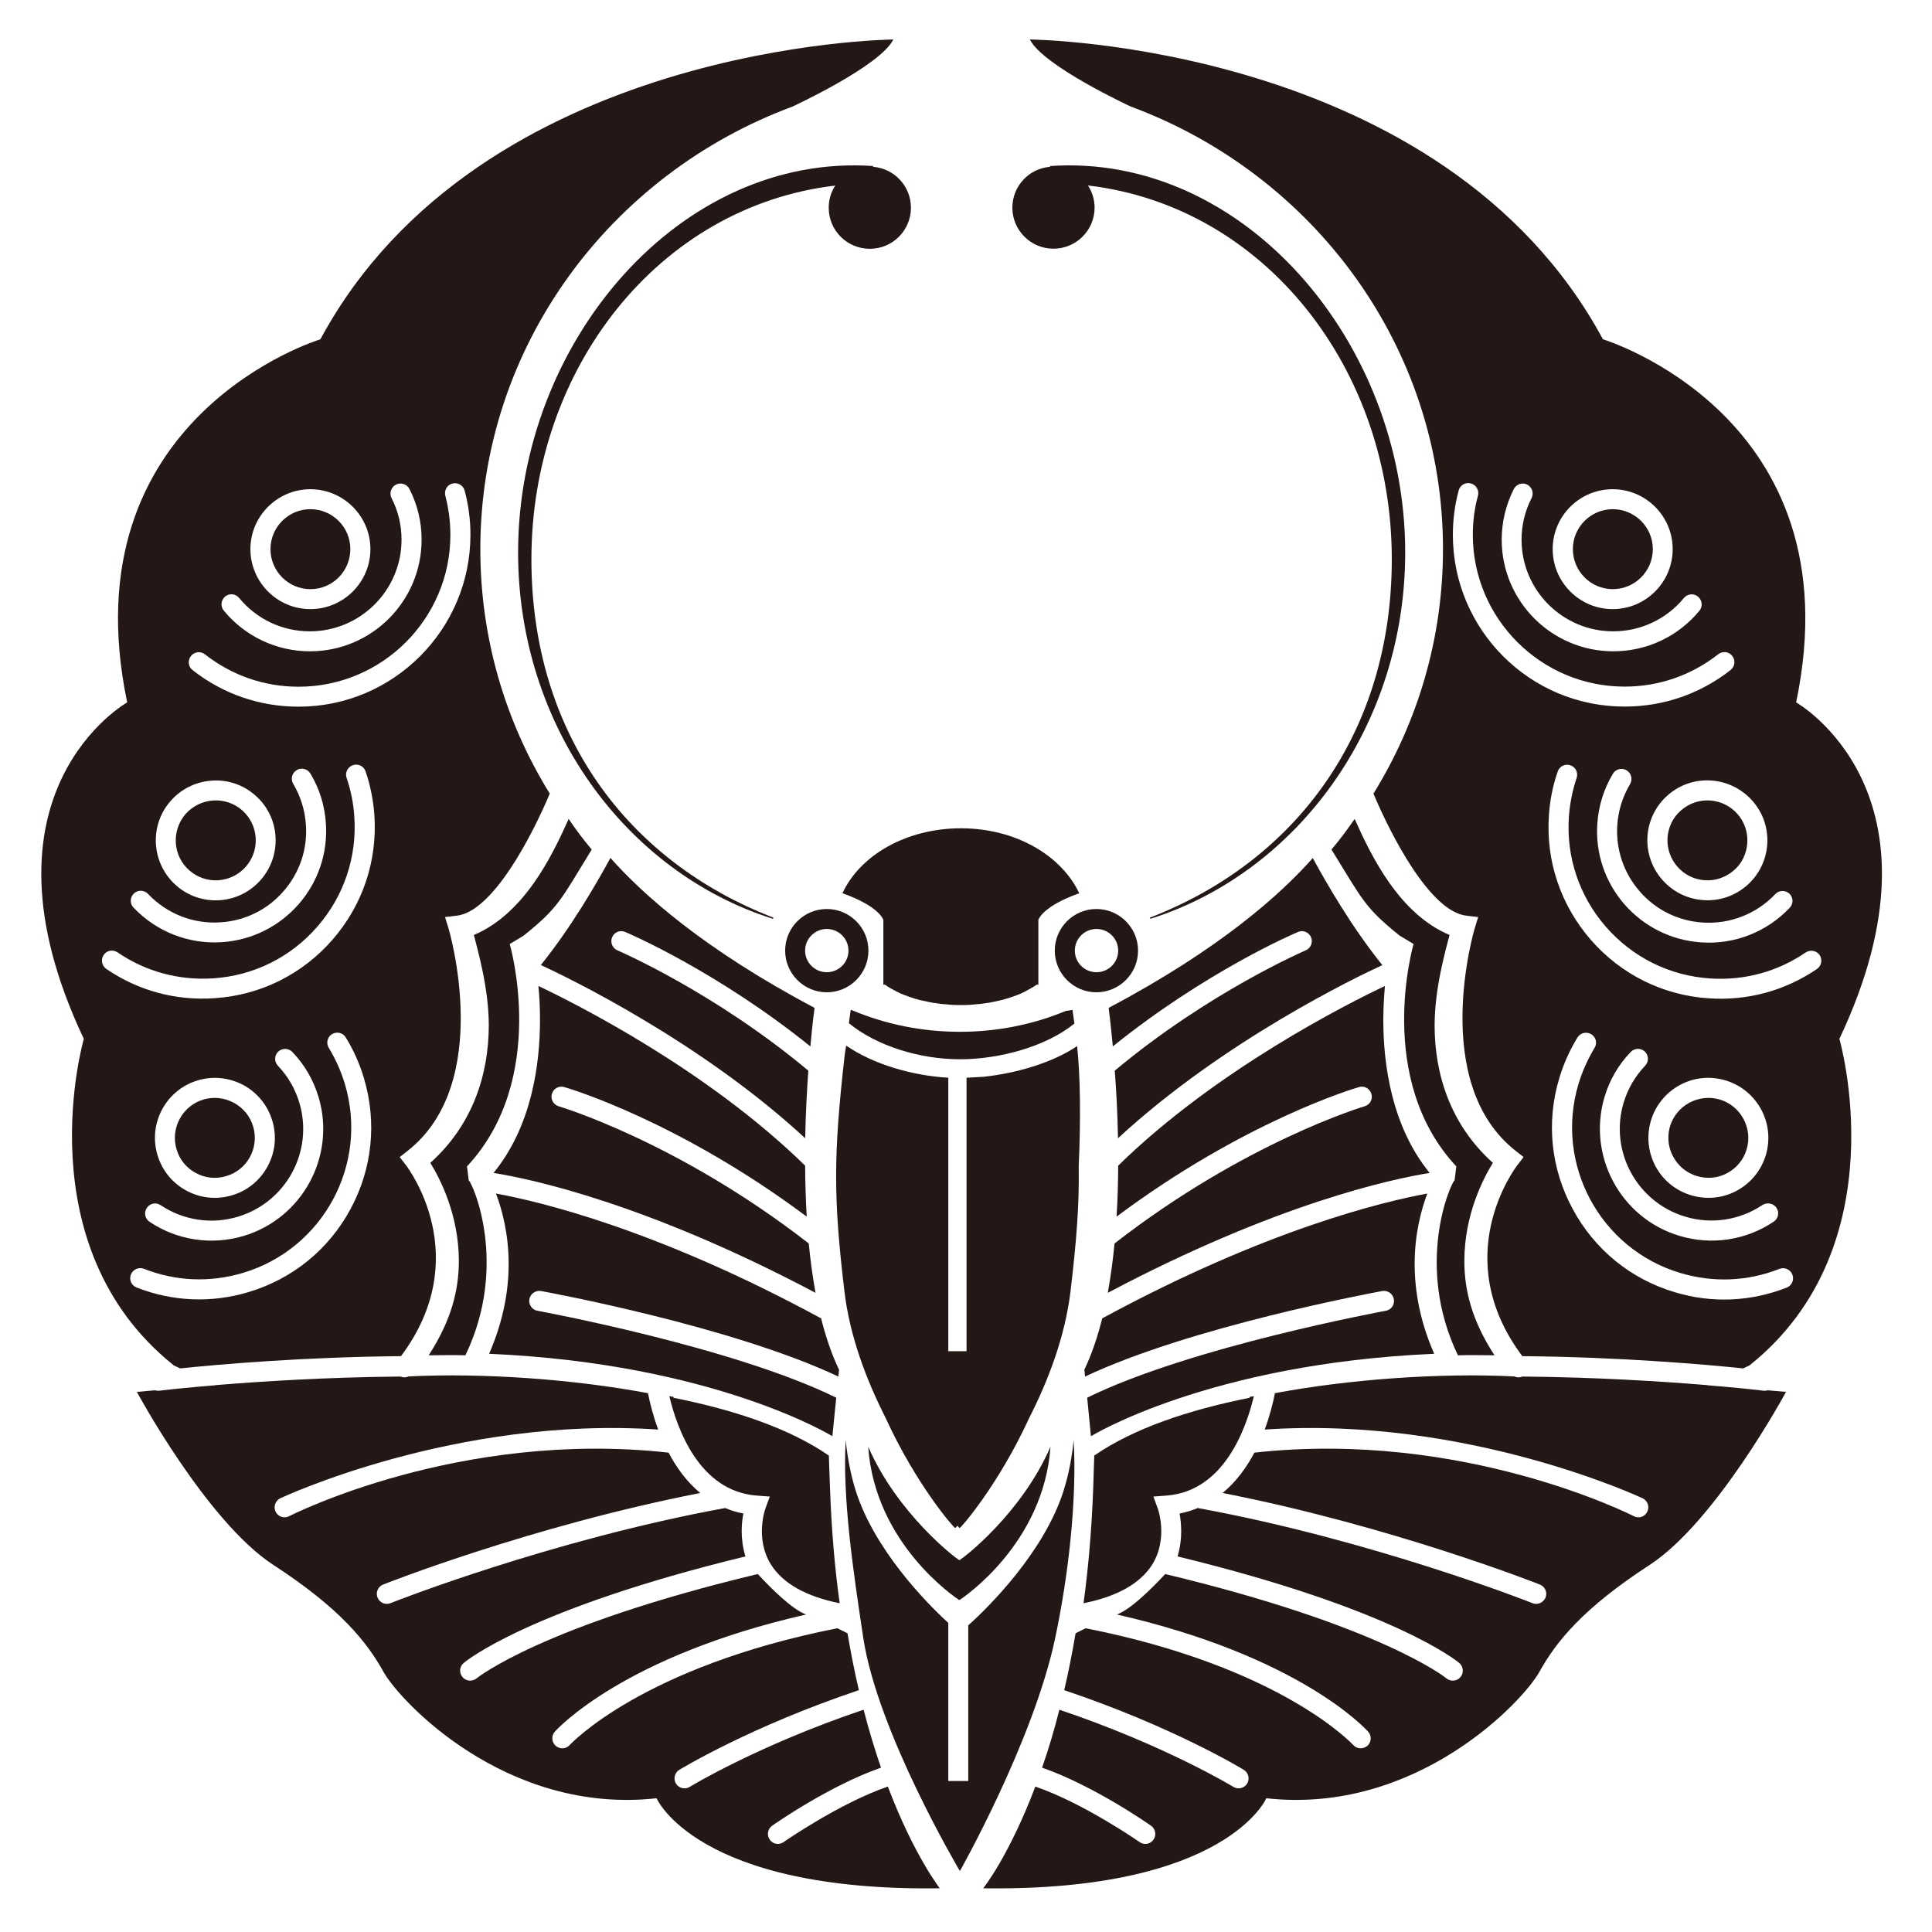 <?xml version="1.0" encoding="utf-8"?>
<!-- Generator: Adobe Illustrator 27.2.0, SVG Export Plug-In . SVG Version: 6.00 Build 0)  -->
<svg version="1.1" id="レイヤー_1" xmlns="http://www.w3.org/2000/svg" xmlns:xlink="http://www.w3.org/1999/xlink" x="0px"
	 y="0px" viewBox="0 0 180 180" style="enable-background:new 0 0 180 180;" xml:space="preserve">
<style type="text/css">
	path { fill: #231815; <!-- ライトモード時のカラー --> }
	@media (prefers-color-scheme: dark) {
      path { fill: #fff; <!-- ダークモード時のカラー --> opacity: 0.9; }
	}
</style>
<g>
	<path class="st0" d="M96.32,78.87c-1.92-1.08-4.27-1.7-6.8-1.7c-2.54,0-4.89,0.63-6.81,1.7c-1.92,1.07-3.41,2.59-4.22,4.35
		c3.48,1.24,3.81,2.49,3.81,2.49v6.04l0.14-0.02c0,0,0.01,0.01,0.01,0.01c0.09,0.06,0.19,0.13,0.29,0.2c0.01,0,0.01,0,0.01,0
		c0.11,0.07,0.21,0.14,0.32,0.19l0.01,0c0.11,0.07,0.23,0.13,0.35,0.19l0.01,0.01c0.12,0.06,0.24,0.12,0.36,0.18
		c0,0,0.01,0,0.01,0.01c0.13,0.05,0.25,0.11,0.39,0.16c0.01,0,0.01,0,0.01,0c0.13,0.05,0.26,0.1,0.4,0.15
		c0.01,0,0.01,0.01,0.02,0.01c0.13,0.05,0.26,0.09,0.4,0.13c0.01,0.01,0.03,0.01,0.04,0.02c0.13,0.04,0.26,0.09,0.4,0.11
		c0.02,0.02,0.05,0.02,0.07,0.03c0.13,0.03,0.26,0.07,0.39,0.09c0.03,0.01,0.06,0.02,0.09,0.02c0.13,0.03,0.25,0.06,0.38,0.08
		c0.04,0.01,0.08,0.02,0.12,0.03c0.12,0.03,0.24,0.04,0.36,0.07c0.05,0.01,0.11,0.01,0.16,0.02c0.11,0.01,0.23,0.03,0.34,0.05
		c0.07,0.01,0.14,0.01,0.21,0.03c0.1,0.01,0.21,0.03,0.31,0.03c0.08,0.01,0.17,0.02,0.25,0.02c0.09,0.01,0.18,0.02,0.28,0.03
		c0.1,0,0.2,0.01,0.31,0.02c0.07,0,0.15,0,0.23,0.01c0.18,0,0.36,0.01,0.55,0.01c0.18,0,0.36-0.01,0.54-0.01
		c0.07-0.01,0.15-0.01,0.23-0.01c0.1-0.01,0.21-0.02,0.31-0.02c0.1-0.01,0.19-0.02,0.28-0.03c0.09,0,0.17-0.01,0.25-0.02
		c0.1-0.01,0.21-0.02,0.31-0.03c0.07-0.01,0.14-0.02,0.21-0.03c0.11-0.01,0.23-0.03,0.34-0.05c0.05-0.01,0.11-0.02,0.16-0.02
		c0.12-0.03,0.24-0.04,0.36-0.07c0.04-0.01,0.08-0.02,0.12-0.03c0.13-0.03,0.26-0.05,0.38-0.08c0.03,0,0.06-0.01,0.09-0.02
		c0.14-0.03,0.26-0.07,0.39-0.09c0.02-0.01,0.04-0.01,0.07-0.03c0.13-0.03,0.26-0.07,0.4-0.11c0.01-0.01,0.03-0.01,0.04-0.02
		c0.14-0.04,0.27-0.08,0.4-0.13c0,0,0.01-0.01,0.03-0.01c0.13-0.05,0.27-0.1,0.39-0.15c0,0,0.01,0,0.01,0
		c0.13-0.05,0.27-0.11,0.39-0.16c0-0.01,0.01-0.01,0.01-0.01c0.12-0.06,0.24-0.11,0.36-0.18c0.01,0,0.01-0.01,0.01-0.01
		c0.12-0.06,0.23-0.12,0.35-0.19l0,0c0.11-0.06,0.21-0.13,0.33-0.19l0,0c0.1-0.07,0.2-0.14,0.3-0.2c0.01,0,0.01-0.01,0.01-0.01
		l0.15,0.02v-6.04c0,0,0.32-1.25,3.81-2.49C99.72,81.46,98.23,79.94,96.32,78.87z"/>
	<path class="st0" d="M100.35,97.46c-2.26,1.54-5.62,2.53-8.7,2.86c-0.54,0.03-1.08,0.06-1.6,0.09v25.48h-1.7v-25.48
		c-3.32-0.19-6.97-1.24-9.51-2.99c-0.06,0.32-0.12,0.63-0.15,0.94c-1.05,9.31-1.05,13.25-0.02,21.93c0.5,4.23,2.06,8.3,3.83,11.79
		c2.89,6.33,6.43,10.34,6.49,10.28c0,0.01,0.08-0.06,0.21-0.21c0.12,0.15,0.2,0.22,0.21,0.21c0.05,0.06,3.59-3.95,6.49-10.28
		c1.78-3.49,3.33-7.57,3.84-11.79c0.56-4.74,0.82-8.06,0.76-11.61C100.7,104.22,100.65,100.14,100.35,97.46z"/>
	<path class="st0" d="M100.03,134.18c-0.16,1.6-0.46,3.2-0.94,4.71c-1.79,5.66-6.9,10.77-8.88,12.54v14.5h-1.86V151.2
		c-2.14-1.95-6.9-6.87-8.62-12.3c-0.48-1.51-0.77-3.12-0.94-4.71c-0.31,5.46,0.72,12.31,1.64,18.41c1.33,8.79,9,21.72,9,21.72
		s6.79-12,8.85-21.57C99.57,146.72,100.34,139.64,100.03,134.18z"/>
	<path class="st0" d="M89.38,145.36c-0.38-0.2-5.79-4.36-8.49-10.57c0.62,9.01,8.06,14.01,8.49,14.29
		c0.43-0.28,7.86-5.28,8.49-14.29C95.18,141,89.76,145.17,89.38,145.36z"/>
	<g>
		<path class="st0" d="M77.03,84.69c-2.14,0-3.88,1.74-3.88,3.88c0,2.13,1.74,3.88,3.88,3.88c2.14,0,3.88-1.75,3.88-3.88
			C80.91,86.43,79.17,84.69,77.03,84.69z M77.03,90.58c-1.11,0-2.02-0.9-2.02-2.01c0-1.12,0.91-2.02,2.02-2.02
			c1.11,0,2.02,0.9,2.02,2.02C79.05,89.68,78.14,90.58,77.03,90.58z"/>
		<path class="st0" d="M81.32,15.54l0.06-0.07c-18-1.25-33.11,16.35-33.11,36c0,16.15,10.02,29.79,23.73,34.13l0.07-0.1
			C58.41,80.24,49.51,68.25,49.51,52.1c0-17.71,11.82-32.87,28.31-34.81c-0.39,0.59-0.61,1.3-0.61,2.07c0,2.11,1.71,3.82,3.83,3.82
			c2.12,0,3.83-1.72,3.83-3.82C84.87,17.33,83.3,15.68,81.32,15.54z"/>
		<path class="st0" d="M40.09,108.34c0.89,1.43,2.66,4.83,2.66,9.15c0,2.73-0.72,5.56-2.81,8.78c1.29,0,2.09-0.04,3.42,0
			c4.04-8.39,0.71-15.98,0.31-16.3l-0.16-1.3c7.61-8.16,4.02-20.58,3.98-20.72l1.3-0.78c3.26-2.63,3.42-3.26,6.34-8.02
			c-0.84-1-1.41-1.77-2.15-2.85c-1.6,3.58-4.19,8.85-8.83,10.81c0.37,1.48,1.39,4.97,1.39,8.43
			C45.53,100.03,44.09,104.76,40.09,108.34z"/>
		<path class="st0" d="M70.5,139.34l1.22,0.09l-0.42,1.15c-0.01,0.03-0.98,2.76,0.52,5.17c1.11,1.77,3.26,2.99,6.41,3.62
			c-0.45-3.23-0.76-6.79-0.9-10.69c-0.04-1.04-0.07-2.06-0.11-3.07c-3.69-2.54-8.77-4.24-14.46-5.38c-0.01-0.03-0.02-0.05-0.02-0.09
			c-0.13-0.02-0.25-0.03-0.38-0.06C63.08,133.08,65.13,138.93,70.5,139.34z"/>
		<path class="st0" d="M82.72,166.45c-4.53,1.56-9.65,5.13-9.71,5.17c-0.42,0.3-1,0.21-1.3-0.23c-0.29-0.41-0.19-1,0.23-1.29
			c0.26-0.19,5.37-3.75,10.14-5.41c-0.55-1.61-1.11-3.41-1.62-5.4c-9.77,3.29-16.13,7.14-16.2,7.19c-0.43,0.27-1.01,0.13-1.28-0.3
			c-0.27-0.44-0.13-1.02,0.31-1.29c0.29-0.17,6.69-4.05,16.73-7.42c-0.39-1.65-0.74-3.42-1.06-5.3c-0.32-0.16-0.63-0.31-0.94-0.47
			c-18.23,3.6-24.87,10.81-24.94,10.88c-0.34,0.38-0.93,0.41-1.31,0.07c-0.38-0.33-0.42-0.93-0.08-1.31
			c0.27-0.3,6.44-7.05,23.41-10.92c-1.3-0.48-3.21-2.38-4.5-3.77c-20.14,4.82-26.14,9.67-26.2,9.72c-0.4,0.32-0.99,0.27-1.31-0.12
			c-0.33-0.39-0.29-0.98,0.11-1.31c0.24-0.21,6.14-5.04,26.25-9.93c-0.25-0.83-0.35-1.63-0.35-2.35c0-0.64,0.07-1.2,0.16-1.65
			c-0.61-0.11-1.17-0.29-1.7-0.51c-16.27,2.98-31.02,8.79-31.14,8.85c-0.47,0.21-1.02,0-1.23-0.47c-0.21-0.47-0.01-1.02,0.46-1.23
			c0.12-0.06,13.85-5.48,29.59-8.55c-1.27-1.05-2.23-2.39-2.95-3.76c-19.48-2.16-35.19,5.84-35.35,5.92
			c-0.45,0.24-1.02,0.06-1.25-0.39c-0.24-0.46-0.06-1.02,0.39-1.26c0.15-0.08,16.41-7.7,35.24-6.42c-0.49-1.33-0.78-2.54-0.95-3.39
			c-6.88-1.29-15.34-1.91-22.3-1.56c-0.24,0.11-0.51,0.11-0.76,0.01c-6.91,0.06-13.1,0.46-17.22,0.8l0.01,0.01l-1.42,0.12
			c-2.36,0.21-3.77,0.38-3.85,0.39c-0.13,0.01-0.26,0-0.38-0.04l-1.7,0.15c0,0,6.52,12.1,12.73,16.13
			c6.21,4.04,8.69,7.15,10.24,9.94c1.55,2.79,11.48,13.34,25.45,11.79c0,0,3.72,8.7,26.38,8.39
			C87.59,175.94,85.18,172.95,82.72,166.45z"/>
		<g>
			<path class="st0" d="M75.98,120.45c-0.27-1.49-0.48-3.04-0.63-4.6c-12.17-9.46-23.19-12.75-23.3-12.78
				c-0.49-0.15-0.78-0.66-0.63-1.16c0.14-0.49,0.66-0.78,1.15-0.63c0.45,0.12,10.69,3.18,22.59,12.07c-0.09-1.6-0.14-3.19-0.15-4.75
				c-9.16-8.97-21.44-15.12-24.85-16.74c0.09,0.84,0.15,1.93,0.15,3.18c0,4.09-0.76,9.88-4.33,14.24
				C49.5,109.84,60.27,112.13,75.98,120.45z"/>
			<path class="st0" d="M50.07,122.12c-0.5-0.09-0.84-0.57-0.75-1.08c0.09-0.51,0.58-0.84,1.09-0.76c0.78,0.15,17.73,3.27,27.7,7.97
				l0.06-0.64c-0.69-1.43-1.23-3.05-1.67-4.78c-15.33-8.32-26.3-10.9-30.29-11.63c0.57,1.51,1.18,3.77,1.18,6.56
				c0,2.43-0.47,5.27-1.82,8.37c21.01,0.91,31.98,7.68,31.98,7.68l0.36-3.59C68.26,125.47,50.26,122.16,50.07,122.12z"/>
			<path class="st0" d="M75.02,106.05c0.04-2.32,0.16-4.47,0.29-6.3c-8.77-7.33-17.7-11.17-17.79-11.21
				c-0.47-0.2-0.69-0.75-0.49-1.22c0.2-0.48,0.75-0.7,1.22-0.49c0.37,0.15,8.62,3.71,17.25,10.66c0.2-2.23,0.39-3.59,0.39-3.59
				C65.55,88.43,59.86,83.3,56.87,79.93c-1.27,2.35-3.62,6.42-6.48,9.98C52.8,91.02,65.25,97.01,75.02,106.05z"/>
		</g>
		<g>
			<path class="st0" d="M28.92,54.89c2.06,0,3.72-1.67,3.72-3.73c0-2.05-1.67-3.72-3.72-3.72c-2.05,0-3.72,1.67-3.72,3.72
				C25.2,53.22,26.87,54.89,28.92,54.89z"/>
			<path class="st0" d="M18.25,109.29c0.88,0.48,1.88,0.57,2.84,0.28c0.95-0.28,1.74-0.92,2.21-1.8c0.29-0.55,0.44-1.15,0.44-1.76
				c0-0.36-0.05-0.72-0.16-1.07c-0.28-0.95-0.93-1.73-1.8-2.2c-0.87-0.47-1.88-0.58-2.83-0.3c-1.97,0.59-3.09,2.68-2.5,4.64
				C16.73,108.04,17.37,108.82,18.25,109.29z"/>
			<path class="st0" d="M29.85,31.61c0,0-23.59,7.14-18,33.83c0,0-14.9,8.39-4.04,31.35c0,0-5.59,19.25,8.38,30.42l0.6,0.28
				c3.66-0.38,11.48-1.06,20.57-1.14c6.9-9.23,0.71-17.47,0.45-17.81l-0.57-0.74l0.73-0.57c8.08-6.35,3.86-20.58,3.82-20.73
				l-0.33-1.06l1.11-0.13c3.36-0.4,7-7.45,8.65-11.37c-4.11-6.64-6.47-14.44-6.47-22.78c0-18.85,12.09-34.93,29.08-41.23
				c0,0,8.17-3.77,9.4-6.25C83.24,3.68,44.75,3.99,29.85,31.61z M28.92,45.58c3.08,0,5.59,2.51,5.59,5.58
				c0,3.08-2.51,5.59-5.59,5.59c-3.08,0-5.59-2.51-5.59-5.59C23.33,48.09,25.84,45.58,28.92,45.58z M20.97,55.58
				c0.4-0.33,0.99-0.27,1.31,0.13c1.63,1.98,4.03,3.11,6.59,3.11c4.7,0,8.54-3.83,8.54-8.54c0-1.36-0.31-2.67-0.93-3.87
				c-0.23-0.46-0.05-1.02,0.41-1.26c0.45-0.23,1.02-0.05,1.26,0.41c0.75,1.48,1.13,3.06,1.13,4.72c0,5.74-4.66,10.4-10.4,10.4
				c-3.11,0-6.04-1.38-8.02-3.78C20.52,56.5,20.58,55.92,20.97,55.58z M15.89,74.63c0.98-1.12,2.35-1.8,3.83-1.9
				c1.49-0.11,2.93,0.38,4.05,1.36c1.13,0.98,1.8,2.34,1.9,3.84c0.01,0.13,0.01,0.25,0.01,0.37c0,2.91-2.26,5.37-5.2,5.57
				c-1.49,0.1-2.93-0.38-4.05-1.36c-1.12-0.98-1.8-2.35-1.9-3.83C14.43,77.19,14.91,75.75,15.89,74.63z M12.47,83.25
				c0.37-0.36,0.96-0.34,1.32,0.03c1.76,1.86,4.23,2.83,6.78,2.65c2.27-0.15,4.36-1.18,5.85-2.9c1.5-1.72,2.24-3.92,2.08-6.19
				c-0.09-1.36-0.49-2.64-1.18-3.81c-0.27-0.44-0.12-1.01,0.32-1.28c0.44-0.27,1.01-0.12,1.28,0.32c0.85,1.42,1.33,2.97,1.44,4.63
				c0.19,2.78-0.71,5.45-2.54,7.55c-1.83,2.08-4.36,3.34-7.13,3.53c-3.11,0.21-6.11-0.97-8.26-3.23
				C12.09,84.19,12.1,83.61,12.47,83.25z M32.66,112.64c-2.03,3.77-5.4,6.51-9.5,7.74c-3.47,1.04-7.08,0.89-10.44-0.43
				c-0.48-0.19-0.72-0.73-0.52-1.21c0.19-0.48,0.73-0.71,1.21-0.53c2.97,1.17,6.16,1.3,9.23,0.38c7.47-2.23,11.73-10.13,9.49-17.6
				c-0.36-1.19-0.86-2.32-1.5-3.37c-0.27-0.43-0.13-1.01,0.3-1.27c0.44-0.27,1.02-0.14,1.28,0.3c0.73,1.18,1.3,2.46,1.7,3.81
				C35.13,104.56,34.69,108.88,32.66,112.64z M14.96,112.28c2.13,1.42,4.75,1.82,7.2,1.08c4.51-1.35,7.08-6.11,5.73-10.62
				c-0.39-1.31-1.06-2.46-2-3.45c-0.35-0.37-0.34-0.96,0.03-1.31c0.37-0.35,0.96-0.34,1.32,0.03c1.14,1.19,1.96,2.61,2.44,4.2
				c1.64,5.49-1.49,11.29-6.98,12.94c-2.99,0.89-6.18,0.41-8.77-1.32c-0.43-0.29-0.54-0.86-0.25-1.29
				C13.96,112.11,14.54,111.99,14.96,112.28z M18.41,100.66c1.43-0.43,2.94-0.27,4.26,0.43c1.31,0.71,2.27,1.89,2.7,3.32
				c0.43,1.43,0.28,2.94-0.44,4.26c-0.71,1.31-1.88,2.27-3.31,2.69c-1.42,0.43-2.94,0.28-4.25-0.43c-1.32-0.71-2.27-1.89-2.7-3.32
				C13.79,104.66,15.46,101.55,18.41,100.66z M30.97,87.56c-2.81,3.22-6.71,5.16-10.98,5.44c-3.61,0.25-7.1-0.69-10.09-2.73
				c-0.42-0.3-0.53-0.87-0.24-1.3c0.29-0.43,0.87-0.53,1.29-0.24c2.64,1.8,5.72,2.63,8.92,2.42c3.77-0.25,7.21-1.96,9.69-4.81
				c2.48-2.84,3.71-6.49,3.45-10.26c-0.08-1.24-0.32-2.45-0.72-3.61c-0.16-0.48,0.09-1.01,0.59-1.18c0.49-0.17,1.02,0.09,1.18,0.58
				c0.45,1.31,0.72,2.69,0.82,4.08C35.17,80.22,33.78,84.34,30.97,87.56z M27.82,65.84c-3.62,0-7.04-1.18-9.88-3.41
				c-0.41-0.32-0.47-0.9-0.15-1.31c0.31-0.4,0.9-0.47,1.3-0.16c2.51,1.97,5.53,3.02,8.73,3.02c7.8,0,14.14-6.35,14.14-14.14
				c0-1.24-0.16-2.47-0.47-3.65c-0.13-0.5,0.16-1.01,0.66-1.14c0.49-0.13,1.01,0.16,1.14,0.66c0.36,1.34,0.54,2.73,0.54,4.13
				C43.82,58.66,36.64,65.84,27.82,65.84z"/>
			<path class="st0" d="M17.65,81.1c0.75,0.65,1.7,0.98,2.7,0.91c2.06-0.14,3.61-1.92,3.47-3.97l0,0c-0.07-0.99-0.52-1.9-1.26-2.55
				c-0.75-0.65-1.71-0.98-2.71-0.91c-0.99,0.07-1.9,0.52-2.56,1.26c-0.65,0.75-0.97,1.72-0.91,2.71
				C16.45,79.54,16.9,80.45,17.65,81.1z"/>
		</g>
	</g>
	<g>
		<path class="st0" d="M98.27,88.57c0,2.13,1.74,3.88,3.88,3.88c2.14,0,3.88-1.75,3.88-3.88c0-2.14-1.74-3.88-3.88-3.88
			C100.01,84.69,98.27,86.43,98.27,88.57z M100.14,88.57c0-1.12,0.9-2.02,2.02-2.02c1.11,0,2.02,0.9,2.02,2.02
			c0,1.11-0.91,2.01-2.02,2.01C101.04,90.58,100.14,89.68,100.14,88.57z"/>
		<path class="st0" d="M97.86,15.54l-0.06-0.07c18-1.25,33.12,16.35,33.12,36c0,16.15-10.02,29.79-23.73,34.13l-0.07-0.1
			c13.65-5.27,22.55-17.26,22.55-33.41c0-17.71-11.81-32.87-28.31-34.81c0.39,0.59,0.62,1.3,0.62,2.07c0,2.11-1.72,3.82-3.83,3.82
			c-2.12,0-3.83-1.72-3.83-3.82C94.32,17.33,95.88,15.68,97.86,15.54z"/>
		<path class="st0" d="M139.09,108.34c-0.89,1.43-2.66,4.83-2.66,9.15c0,2.73,0.71,5.56,2.81,8.78c-1.3,0-2.08-0.04-3.41,0
			c-4.03-8.39-0.71-15.98-0.31-16.3l0.16-1.3c-7.61-8.16-4.02-20.58-3.98-20.72l-1.3-0.78c-3.26-2.63-3.41-3.26-6.35-8.02
			c0.84-1,1.41-1.77,2.16-2.85c1.6,3.58,4.19,8.85,8.84,10.81c-0.38,1.48-1.39,4.97-1.39,8.43
			C133.66,100.03,135.1,104.76,139.09,108.34z"/>
		<path class="st0" d="M108.68,139.34l-1.22,0.09l0.42,1.15c0.01,0.03,0.97,2.76-0.52,5.17c-1.11,1.77-3.26,2.99-6.41,3.62
			c0.44-3.23,0.76-6.79,0.9-10.69c0.03-1.04,0.07-2.06,0.1-3.07c3.69-2.54,8.77-4.24,14.46-5.38c0.01-0.03,0.02-0.05,0.03-0.09
			c0.13-0.02,0.26-0.03,0.38-0.06C116.1,133.08,114.05,138.93,108.68,139.34z"/>
		<path class="st0" d="M96.46,166.45c4.53,1.56,9.65,5.13,9.71,5.17c0.42,0.3,1,0.21,1.3-0.23c0.29-0.41,0.19-1-0.23-1.29
			c-0.27-0.19-5.37-3.75-10.15-5.41c0.56-1.61,1.11-3.41,1.61-5.4c9.77,3.29,16.14,7.14,16.21,7.19c0.44,0.27,1.01,0.13,1.28-0.3
			c0.27-0.44,0.13-1.02-0.31-1.29c-0.28-0.17-6.69-4.05-16.73-7.42c0.39-1.65,0.74-3.42,1.06-5.3c0.32-0.16,0.63-0.31,0.94-0.47
			c18.22,3.6,24.86,10.81,24.93,10.88c0.34,0.38,0.93,0.41,1.32,0.07c0.38-0.33,0.41-0.93,0.07-1.31
			c-0.27-0.3-6.44-7.05-23.41-10.92c1.29-0.48,3.21-2.38,4.5-3.77c20.12,4.82,26.15,9.67,26.2,9.72c0.39,0.32,0.99,0.27,1.31-0.12
			c0.33-0.39,0.27-0.98-0.11-1.31c-0.25-0.21-6.14-5.04-26.25-9.93c0.25-0.83,0.34-1.63,0.34-2.35c0-0.64-0.07-1.2-0.15-1.65
			c0.6-0.11,1.16-0.29,1.69-0.51c16.28,2.98,31.02,8.79,31.15,8.85c0.46,0.21,1.01,0,1.24-0.47c0.21-0.47,0-1.02-0.47-1.23
			c-0.12-0.06-13.86-5.48-29.6-8.55c1.27-1.05,2.23-2.39,2.96-3.76c19.48-2.16,35.18,5.84,35.35,5.92c0.45,0.24,1.01,0.06,1.24-0.39
			c0.25-0.46,0.06-1.02-0.39-1.26c-0.15-0.08-16.41-7.7-35.24-6.42c0.49-1.33,0.79-2.54,0.95-3.39c6.89-1.29,15.34-1.91,22.3-1.56
			c0.24,0.11,0.51,0.11,0.76,0.01c6.92,0.06,13.09,0.46,17.22,0.8l-0.01,0.01l1.42,0.12c2.36,0.21,3.77,0.38,3.84,0.39
			c0.13,0.01,0.27,0,0.38-0.04l1.71,0.15c0,0-6.52,12.1-12.72,16.13c-6.21,4.04-8.7,7.15-10.25,9.94
			c-1.54,2.79-11.49,13.34-25.45,11.79c0,0-3.72,8.7-26.38,8.39C91.6,175.94,94,172.95,96.46,166.45z"/>
		<g>
			<path class="st0" d="M103.21,120.45c0.27-1.49,0.48-3.04,0.63-4.6c12.17-9.46,23.19-12.75,23.3-12.78
				c0.5-0.15,0.78-0.66,0.63-1.16c-0.15-0.49-0.66-0.78-1.15-0.63c-0.45,0.12-10.69,3.18-22.59,12.07c0.1-1.6,0.14-3.19,0.15-4.75
				c9.16-8.97,21.44-15.12,24.85-16.74c-0.07,0.84-0.15,1.93-0.15,3.18c0,4.09,0.76,9.88,4.32,14.24
				C129.69,109.84,118.92,112.13,103.21,120.45z"/>
			<path class="st0" d="M129.12,122.12c0.5-0.09,0.84-0.57,0.74-1.08c-0.09-0.51-0.57-0.84-1.07-0.76
				c-0.78,0.15-17.73,3.27-27.7,7.97l-0.06-0.64c0.68-1.43,1.23-3.05,1.66-4.78c15.34-8.32,26.3-10.9,30.29-11.63
				c-0.57,1.51-1.18,3.77-1.18,6.56c0,2.43,0.46,5.27,1.82,8.37c-21.01,0.91-31.98,7.68-31.98,7.68l-0.35-3.59
				C110.93,125.47,128.92,122.16,129.12,122.12z"/>
			<path class="st0" d="M104.16,106.05c-0.04-2.32-0.16-4.47-0.3-6.3c8.77-7.33,17.71-11.17,17.79-11.21
				c0.48-0.2,0.69-0.75,0.5-1.22c-0.21-0.48-0.76-0.7-1.22-0.49c-0.38,0.15-8.63,3.71-17.25,10.66c-0.21-2.23-0.39-3.59-0.39-3.59
				c10.35-5.47,16.04-10.59,19.02-13.96c1.27,2.35,3.62,6.42,6.48,9.98C126.38,91.02,113.93,97.01,104.16,106.05z"/>
		</g>
		<g>
			<path class="st0" d="M150.26,54.89c-2.05,0-3.72-1.67-3.72-3.73c0-2.05,1.67-3.72,3.72-3.72c2.05,0,3.73,1.67,3.73,3.72
				C153.99,53.22,152.31,54.89,150.26,54.89z"/>
			<path class="st0" d="M160.93,109.29c-0.88,0.48-1.88,0.57-2.83,0.28c-0.95-0.28-1.74-0.92-2.21-1.8
				c-0.3-0.55-0.45-1.15-0.45-1.76c0-0.36,0.05-0.72,0.15-1.07c0.29-0.95,0.93-1.73,1.8-2.2c0.88-0.47,1.89-0.58,2.84-0.3
				c1.96,0.59,3.09,2.68,2.5,4.64C162.45,108.04,161.8,108.82,160.93,109.29z"/>
			<path class="st0" d="M95.95,3.68c1.24,2.48,9.41,6.25,9.41,6.25c17,6.3,29.08,22.38,29.08,41.23c0,8.34-2.37,16.14-6.48,22.78
				c1.65,3.92,5.28,10.97,8.65,11.37l1.11,0.13l-0.33,1.06c-0.04,0.15-4.26,14.38,3.83,20.73l0.73,0.57l-0.57,0.74
				c-0.27,0.35-6.46,8.59,0.45,17.81c9.09,0.08,16.9,0.76,20.57,1.14l0.6-0.28c13.97-11.17,8.37-30.42,8.37-30.42
				c10.86-22.96-4.03-31.35-4.03-31.35c5.59-26.69-18-33.83-18-33.83C134.44,3.99,95.95,3.68,95.95,3.68z M155.84,51.16
				c0,3.08-2.51,5.59-5.59,5.59c-3.08,0-5.59-2.51-5.59-5.59c0-3.08,2.51-5.58,5.59-5.58C153.34,45.58,155.84,48.09,155.84,51.16z
				 M158.33,56.9c-1.98,2.41-4.91,3.78-8.02,3.78c-5.73,0-10.4-4.66-10.4-10.4c0-1.66,0.39-3.24,1.13-4.72
				c0.24-0.46,0.8-0.64,1.25-0.41c0.45,0.24,0.64,0.8,0.4,1.26c-0.61,1.2-0.93,2.51-0.93,3.87c0,4.71,3.83,8.54,8.54,8.54
				c2.56,0,4.96-1.13,6.59-3.11c0.33-0.39,0.92-0.45,1.3-0.13C158.6,55.92,158.66,56.5,158.33,56.9z M164.65,78.67
				c-0.1,1.48-0.78,2.85-1.9,3.83c-1.13,0.98-2.57,1.47-4.06,1.36c-2.94-0.2-5.21-2.66-5.21-5.57c0-0.12,0-0.25,0.01-0.37
				c0.1-1.49,0.78-2.86,1.9-3.84c1.12-0.98,2.57-1.47,4.05-1.36c1.48,0.1,2.85,0.78,3.84,1.9
				C164.27,75.75,164.75,77.19,164.65,78.67z M166.75,84.57c-2.14,2.26-5.16,3.45-8.26,3.23c-2.77-0.19-5.3-1.45-7.13-3.53
				c-1.83-2.1-2.73-4.77-2.54-7.55c0.12-1.66,0.6-3.21,1.45-4.63c0.26-0.44,0.83-0.59,1.28-0.32c0.44,0.27,0.58,0.84,0.32,1.28
				c-0.69,1.17-1.1,2.45-1.19,3.81c-0.15,2.27,0.59,4.47,2.09,6.19c1.49,1.72,3.58,2.75,5.85,2.9c2.55,0.17,5.02-0.79,6.78-2.65
				c0.35-0.37,0.94-0.39,1.32-0.03C167.08,83.61,167.1,84.19,166.75,84.57z M145.27,100.47c0.4-1.35,0.98-2.63,1.7-3.81
				c0.27-0.44,0.85-0.57,1.29-0.3c0.44,0.27,0.57,0.84,0.3,1.27c-0.63,1.05-1.14,2.18-1.5,3.37c-2.23,7.47,2.02,15.37,9.49,17.6
				c3.07,0.92,6.26,0.79,9.23-0.38c0.48-0.19,1.02,0.05,1.21,0.53c0.19,0.48-0.05,1.02-0.52,1.21c-3.36,1.32-6.98,1.48-10.44,0.43
				c-4.1-1.22-7.47-3.97-9.5-7.74C144.49,108.88,144.04,104.56,145.27,100.47z M165.51,112.53c0.29,0.43,0.17,1.01-0.26,1.29
				c-2.59,1.74-5.79,2.22-8.78,1.32c-5.48-1.64-8.61-7.45-6.98-12.94c0.48-1.6,1.3-3.01,2.45-4.2c0.35-0.36,0.94-0.38,1.3-0.03
				c0.38,0.35,0.39,0.94,0.04,1.31c-0.94,0.99-1.61,2.14-2.01,3.45c-1.35,4.51,1.23,9.27,5.73,10.62c2.45,0.74,5.07,0.34,7.2-1.08
				C164.64,111.99,165.23,112.11,165.51,112.53z M164.52,107.61c-0.43,1.43-1.39,2.61-2.7,3.32c-1.31,0.71-2.82,0.86-4.26,0.43
				c-1.42-0.42-2.61-1.38-3.31-2.69c-0.71-1.32-0.86-2.82-0.44-4.26c0.43-1.43,1.39-2.61,2.7-3.32c1.31-0.71,2.82-0.86,4.26-0.43
				C163.72,101.55,165.4,104.66,164.52,107.61z M144.31,75.96c0.09-1.4,0.36-2.77,0.82-4.08c0.16-0.49,0.69-0.75,1.18-0.58
				c0.49,0.16,0.75,0.7,0.58,1.18c-0.39,1.17-0.63,2.37-0.72,3.61c-0.26,3.77,0.97,7.41,3.45,10.26c2.49,2.85,5.93,4.56,9.7,4.81
				c3.19,0.21,6.27-0.62,8.91-2.42c0.43-0.29,1.01-0.18,1.3,0.24c0.28,0.43,0.18,1-0.25,1.3c-2.99,2.03-6.48,2.98-10.09,2.73
				c-4.26-0.28-8.16-2.22-10.97-5.44C145.41,84.34,144.01,80.22,144.31,75.96z M135.36,49.83c0-1.4,0.18-2.79,0.54-4.13
				c0.13-0.5,0.64-0.8,1.13-0.66c0.5,0.13,0.8,0.64,0.67,1.14c-0.33,1.19-0.48,2.41-0.48,3.65c0,7.8,6.35,14.14,14.14,14.14
				c3.2,0,6.22-1.05,8.73-3.02c0.4-0.31,0.99-0.25,1.3,0.16c0.32,0.41,0.25,0.99-0.15,1.31c-2.84,2.23-6.26,3.41-9.88,3.41
				C142.53,65.84,135.36,58.66,135.36,49.83z"/>
			<path class="st0" d="M161.53,81.1c-0.76,0.65-1.71,0.98-2.71,0.91c-2.04-0.14-3.59-1.92-3.46-3.97l0,0
				c0.07-0.99,0.51-1.9,1.27-2.55c0.75-0.65,1.71-0.98,2.7-0.91c0.99,0.07,1.9,0.52,2.55,1.26c0.66,0.75,0.98,1.72,0.91,2.71
				C162.72,79.54,162.29,80.45,161.53,81.1z"/>
		</g>
	</g>
	<path class="st0" d="M99.29,94.19c-3.01,1.25-6.35,1.94-9.86,1.94c-3.61,0-7.03-0.73-10.12-2.04l-0.05,0c0,0-0.07,0.45-0.17,1.24
		c2.61,2.14,6.64,3.36,10.35,3.36c3.7,0,8.05-1.2,10.66-3.33c-0.11-0.82-0.18-1.27-0.18-1.27L99.29,94.19z"/>
</g>
</svg>

